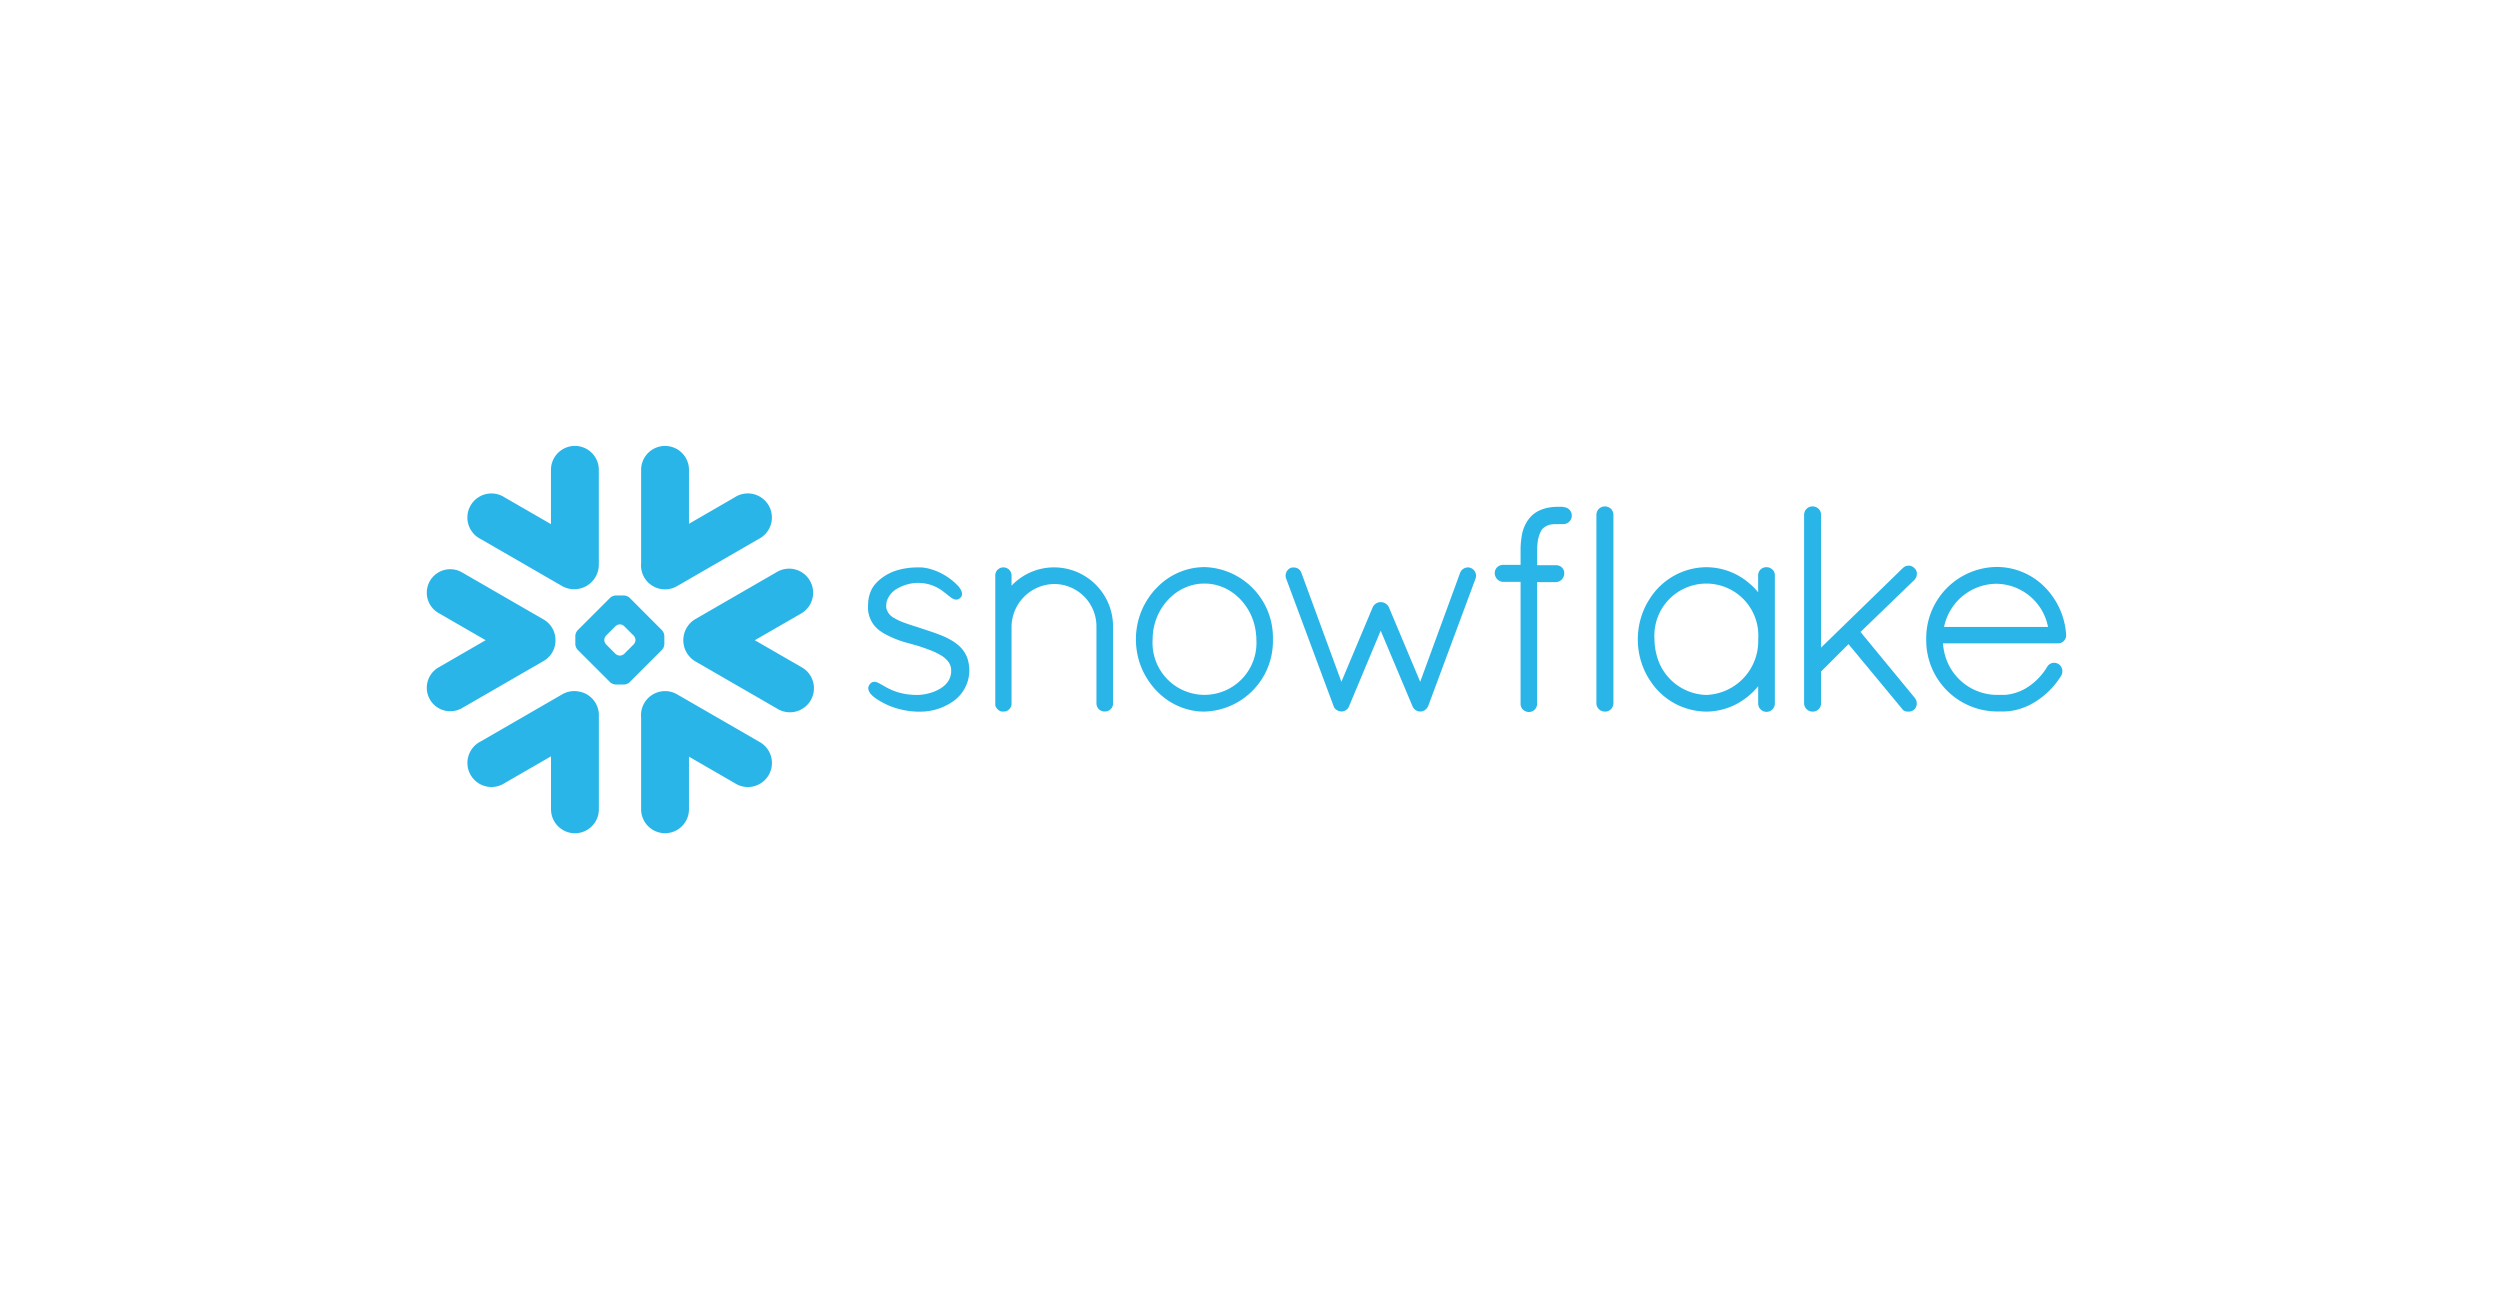 <svg xmlns="http://www.w3.org/2000/svg" xmlns:xlink="http://www.w3.org/1999/xlink" width="280.599" height="145.338" viewBox="0 0 280.599 145.338">
  <defs>
    <filter id="Rectangle_35615" x="0" y="0" width="280.599" height="145.338" filterUnits="userSpaceOnUse">
      <feOffset dy="3" input="SourceAlpha"/>
      <feGaussianBlur stdDeviation="7.5" result="blur"/>
      <feFlood flood-color="#e0e0e0" flood-opacity="0.82"/>
      <feComposite operator="in" in2="blur"/>
      <feComposite in="SourceGraphic"/>
    </filter>
  </defs>
  <g id="Group_134488" data-name="Group 134488" transform="translate(-560.1 -2681.215)">
    <g transform="matrix(1, 0, 0, 1, 560.1, 2681.21)" filter="url(#Rectangle_35615)">
      <rect id="Rectangle_35615-2" data-name="Rectangle 35615" width="235.599" height="100.338" rx="20" transform="translate(22.5 19.5)" fill="#fff"/>
    </g>
    <g id="Page-1" transform="translate(608.004 2730.783)">
      <g id="Group" transform="translate(-0.002 0.531)">
        <path id="Path" d="M37.264,33.129l-9.176-5.3a2.7,2.7,0,0,0-4.031,2.6V40.785a2.686,2.686,0,0,0,5.371,0V34.828L34.568,37.8a2.7,2.7,0,1,0,2.7-4.668" fill="#29b5e8"/>
        <path id="Path2" d="M14.443,21.77a2.642,2.642,0,0,0-1.316-2.328l-9.176-5.3a2.634,2.634,0,1,0-2.633,4.563l5.289,3.051L1.318,24.813a2.635,2.635,0,0,0-.965,3.6,2.637,2.637,0,0,0,3.6.965l9.176-5.3a2.648,2.648,0,0,0,1.316-2.309" fill="#29b5e8"/>
        <path id="Path3" d="M6.033,10.391l9.176,5.3a2.763,2.763,0,0,0,4.1-2.383V2.688a2.686,2.686,0,1,0-5.371,0V8.73L8.729,5.723a2.7,2.7,0,1,0-2.7,4.668" fill="#29b5e8"/>
        <path id="Combined-Shape" d="M26.666,22.2a1.041,1.041,0,0,1-.262.633l-3.637,3.637a1.032,1.032,0,0,1-.633.262h-.926a1.032,1.032,0,0,1-.633-.262l-3.641-3.637a1.041,1.041,0,0,1-.262-.633v-.926a1.022,1.022,0,0,1,.262-.633L20.576,17a1.032,1.032,0,0,1,.633-.262h.926a1.032,1.032,0,0,1,.633.262L26.4,20.641a1.022,1.022,0,0,1,.262.633Zm-3.246-.445v-.039a.771.771,0,0,0-.191-.465l-1.074-1.07a.734.734,0,0,0-.465-.2H21.65a.752.752,0,0,0-.465.2l-1.07,1.07a.752.752,0,0,0-.191.465v.039a.752.752,0,0,0,.191.465l1.07,1.074a.771.771,0,0,0,.465.191h.039a.752.752,0,0,0,.465-.191l1.074-1.074A.752.752,0,0,0,23.42,21.754Z" fill="#29b5e8"/>
        <path id="Path4" d="M28.088,15.688l9.176-5.3a2.7,2.7,0,1,0-2.7-4.668L29.428,8.691v-6a2.686,2.686,0,1,0-5.371,0V13.094a2.694,2.694,0,0,0,4.031,2.594" fill="#29b5e8"/>
        <path id="Path5" d="M17.049,27.516a2.674,2.674,0,0,0-1.84.313l-9.176,5.3a2.7,2.7,0,1,0,2.7,4.668l5.211-3.008v6a2.686,2.686,0,0,0,5.371,0V30.168a2.686,2.686,0,0,0-2.262-2.652" fill="#29b5e8"/>
        <path id="Path6" d="M43,15.078a2.692,2.692,0,0,0-3.684-.988l-9.176,5.3a2.76,2.76,0,0,0,0,4.742l9.176,5.3a2.7,2.7,0,1,0,2.7-4.672l-5.2-3,5.2-3A2.688,2.688,0,0,0,43,15.078" fill="#29b5e8"/>
        <path id="Combined-Shape2" d="M184,21.137v.1a.892.892,0,0,1-.934.871H170.174A6.754,6.754,0,0,0,170.3,23a6.087,6.087,0,0,0,5.828,4.895h.75c.059,0,.117,0,.18,0s.109,0,.164-.008a.014.014,0,0,0,.012,0,5.493,5.493,0,0,0,2.738-1.062h0c.043-.031.09-.066.133-.1.008,0,.016-.012.027-.02l.113-.09c.016-.012.027-.023.043-.035.031-.023.063-.051.094-.078l.063-.051a.6.6,0,0,1,.074-.066c.023-.023.051-.047.074-.07a.75.75,0,0,0,.059-.055c.031-.027.059-.055.09-.082.016-.016.031-.035.047-.051l.094-.094.043-.043.094-.105a.2.2,0,0,0,.039-.043c.035-.035.066-.07.1-.105.012-.016.027-.031.039-.047.031-.039.059-.074.09-.109l.047-.059c.027-.035.055-.066.078-.1l.063-.086c.02-.027.039-.051.059-.078.031-.043.063-.086.09-.129.012-.016.02-.027.027-.039.078-.113.152-.23.227-.352a.012.012,0,0,1,0-.008.948.948,0,0,1,.055-.078.105.105,0,0,1,.027-.031A.5.5,0,0,1,182,24.57l.035-.035c.016-.012.027-.023.043-.035a.153.153,0,0,1,.039-.031.387.387,0,0,1,.066-.043.357.357,0,0,1,.051-.031c.02-.008.035-.016.051-.023a.458.458,0,0,0,.043-.02l.066-.02.031-.012a1.122,1.122,0,0,1,.227-.027.872.872,0,0,1,.246.035h.008a.978.978,0,0,1,.1.035c.008,0,.016,0,.023.008a.768.768,0,0,1,.1.051l.016.008a.985.985,0,0,1,.3,1.309l0,0c-.031.051-.062.1-.094.148l-.023.035a8.936,8.936,0,0,1-3.543,3.164.939.939,0,0,0-.09.043l-.016,0a6.753,6.753,0,0,1-2.062.59c-.016,0-.031,0-.047,0-.062.008-.125.016-.187.02-.035,0-.07,0-.109.008s-.09,0-.133.008c-.086,0-.172,0-.258,0h-.758a7.988,7.988,0,0,1-7.828-8.078,8,8,0,0,1,7.887-8.141c.129,0,.258,0,.387.008a7.586,7.586,0,0,1,4.1,1.449s.008.008.012.008c.066.047.129.1.191.145.031.027.066.055.1.082s.063.051.094.074A8.356,8.356,0,0,1,184,21.129Zm-13.7-.867h11.668a5.981,5.981,0,0,0-5.789-4.848A6.045,6.045,0,0,0,170.3,20.27Z" fill="#29b5e8"/>
        <path id="Combined-Shape3" d="M151.041,13.824a.929.929,0,0,1,.266.566c0,.031,0,.063,0,.094V28.832a.936.936,0,1,1-1.871,0V26.926a8.02,8.02,0,0,1-1.172,1.16c-.012.012-.023.02-.035.031-.039.031-.082.063-.121.09a7.369,7.369,0,0,1-4.492,1.563,7.575,7.575,0,0,1-6.34-3.527l-.039-.051c-.039-.066-.078-.133-.121-.2-.027-.043-.051-.086-.078-.129a1.524,1.524,0,0,1-.074-.137c-.039-.066-.078-.137-.113-.2-.012-.023-.02-.047-.031-.07a8.326,8.326,0,0,1-.883-3.375c-.008-.137-.012-.273-.012-.414s0-.277.012-.414a8.361,8.361,0,0,1,.883-3.379c.012-.02.02-.043.031-.066.035-.066.074-.137.113-.2a1.524,1.524,0,0,1,.074-.137c.023-.043.051-.086.078-.129l.121-.2.039-.051a7.575,7.575,0,0,1,6.34-3.527,7.415,7.415,0,0,1,4.8,1.789,7.859,7.859,0,0,1,1.016,1.023V14.484a.753.753,0,0,1,0-.094.929.929,0,0,1,.266-.566v0c.016-.016.035-.027.051-.043l.016-.016a.237.237,0,0,1,.039-.027c.012-.008.023-.02.035-.027a.082.082,0,0,0,.023-.016.39.39,0,0,0,.055-.031s.008,0,.012,0l.07-.035h0a.87.87,0,0,1,.172-.051l.016,0,.078-.012c.031,0,.063,0,.094,0s.066,0,.1,0l.078.012s.008,0,.016,0a.87.87,0,0,1,.172.051h0c.023.012.047.023.066.035s.012,0,.016,0a.357.357,0,0,0,.051.031.1.1,0,0,0,.027.016c.012.008.023.02.035.027a.215.215,0,0,1,.035.027c.008,0,.012.012.02.016a.511.511,0,0,1,.047.043ZM143.619,27.9a6.048,6.048,0,0,0,5.82-6.238,5.836,5.836,0,1,0-11.641,0c0,.109,0,.215.008.32,0,.047.008.09.008.133,0,.063.008.125.016.184s.012.1.016.145.012.113.02.168.016.082.02.121c.012.063.02.125.031.188a.879.879,0,0,1,.02.086c.016.074.031.145.047.219a.22.22,0,0,0,.016.047A5.915,5.915,0,0,0,143.619,27.9Z" fill="#29b5e8"/>
        <path id="Path7" d="M127.561,6.785h-.254a.816.816,0,0,0-.1,0,.883.883,0,0,0-.1,0c-.09,0-.18,0-.27,0-.016,0-.035,0-.051,0a1.909,1.909,0,0,0-.211.012h-.039c-.074.008-.145.012-.215.02a.05.05,0,0,1-.023,0c-.078.012-.152.02-.223.031h-.008a4.4,4.4,0,0,0-1.277.395s0,0-.008,0l-.168.094a.137.137,0,0,0-.031.02c-.047.027-.094.055-.141.086a.574.574,0,0,0-.051.039c-.039.023-.074.051-.113.078s-.055.047-.082.066l-.07.059c-.043.039-.082.074-.121.113l-.023.023c-.047.051-.094.1-.141.148a.217.217,0,0,1-.023.031c-.039.043-.078.086-.113.129-.012.02-.027.039-.039.059-.031.039-.059.074-.086.113a.14.14,0,0,1-.027.039c-.031.047-.062.094-.09.141,0,.008-.008.012-.012.02a4.463,4.463,0,0,0-.547,1.5.066.066,0,0,1,0,.027c-.016.074-.027.152-.039.23a.43.43,0,0,0-.008.07c-.012.066-.02.133-.027.2,0,.039-.008.078-.012.121s-.016.105-.02.164-.008.117-.012.18c0,.039,0,.078-.008.121,0,.082-.008.168-.012.254,0,.023,0,.039,0,.059,0,.109,0,.223,0,.332v1.543h-1.945a.964.964,0,0,0-.352.059.908.908,0,0,0-.6.848,1,1,0,0,0,.461.852.972.972,0,0,0,.484.152h.008v0h1.945V28.863a.256.256,0,0,0,0,.055v.035a.9.9,0,0,0,.246.57l0,0c.02.02.043.039.063.059,0,0,.008,0,.012.008a.442.442,0,0,0,.051.039.119.119,0,0,0,.027.02.063.063,0,0,0,.027.016.966.966,0,0,0,.523.152.641.641,0,0,0,.09-.008.887.887,0,0,0,.488-.207l0,0a.312.312,0,0,0,.051-.051l.016-.012c.016-.016.027-.031.039-.043a.921.921,0,0,0,.219-.633V15.238h2.094v0h.008a.968.968,0,0,0,.945-1v-.008a.294.294,0,0,0,0-.059v-.02a.864.864,0,0,0-.246-.539v0h0a.648.648,0,0,0-.055-.051c-.008-.008-.016-.012-.02-.02l-.043-.031-.039-.027-.027-.016a.427.427,0,0,0-.059-.031.03.03,0,0,0-.016-.008.554.554,0,0,0-.07-.031s-.008,0-.016-.008l-.07-.023c-.008,0-.016,0-.023,0-.023,0-.043-.012-.066-.016a.108.108,0,0,1-.035,0c-.016,0-.035,0-.055-.008h-.043c-.012,0-.023,0-.035,0h-2.125v-1.57c0-.078,0-.156.008-.23a.336.336,0,0,1,0-.062c0-.066,0-.133.008-.2,0-.012,0-.027,0-.039,0-.074.012-.148.02-.219a3.793,3.793,0,0,1,.41-1.535c0-.008,0-.012.008-.02s.027-.039.039-.059a.326.326,0,0,1,.031-.047.137.137,0,0,1,.02-.031.571.571,0,0,1,.063-.074,1.791,1.791,0,0,1,1.184-.512c.008,0,.012,0,.023,0a.823.823,0,0,1,.1-.008c.016,0,.035,0,.051-.008.031,0,.059,0,.09,0s.043,0,.07,0a.577.577,0,0,1,.082,0c.027,0,.055,0,.082,0h.2a.7.7,0,0,0,.09-.008.958.958,0,0,0,.105.008h.254a.955.955,0,0,0,0-1.91" fill="#29b5e8"/>
        <path id="Path8" d="M132.6,6.813a.014.014,0,0,0-.008,0,.258.258,0,0,0-.059-.02l-.031-.012-.047-.012a.24.24,0,0,0-.043-.012.264.264,0,0,0-.055-.008c-.016,0-.027,0-.043-.008a.817.817,0,0,0-.1,0,.947.947,0,0,0-.937.934V28.832a.948.948,0,0,0,.938.938.816.816,0,0,0,.1,0l.016,0,.082-.012a.169.169,0,0,1,.02,0c.023-.008.047-.012.07-.02a.014.014,0,0,0,.012,0,.94.94,0,0,0,.664-.793.761.761,0,0,0,.008-.1V7.668a.759.759,0,0,0-.008-.094.933.933,0,0,0-.578-.762" fill="#29b5e8"/>
        <path id="Path9" d="M60.877,24.789c-.008-.055-.008-.105-.016-.156s-.008-.074-.012-.109-.012-.082-.02-.125-.016-.078-.023-.121a.864.864,0,0,0-.02-.1c-.012-.047-.02-.09-.031-.137-.008-.023-.016-.051-.023-.074a.893.893,0,0,0-.047-.145c0-.02-.012-.039-.016-.055-.02-.055-.039-.105-.062-.16a.268.268,0,0,1-.012-.031c-.027-.055-.051-.113-.078-.168,0,0,0-.008-.008-.012a3.448,3.448,0,0,0-.926-1.141s0,0,0,0c-.055-.043-.109-.09-.168-.133l-.008-.008s-.008,0-.012-.008c-.035-.023-.07-.051-.1-.074a7.784,7.784,0,0,0-1.785-.906l-.035-.012c-.012-.008-.027-.012-.039-.02-.437-.164-.891-.32-1.355-.473h0a0,0,0,0,1,0,0,.1.1,0,0,1-.027-.008c-.043-.016-.09-.031-.152-.051-.031-.008-.055-.016-.078-.023-.156-.055-.316-.105-.477-.16-.113-.039-.234-.078-.379-.125-.039-.012-.133-.043-.211-.066,0,0,0,0-.008,0l-.145-.047c-.391-.125-.711-.234-.984-.336a6.294,6.294,0,0,1-1.184-.551.085.085,0,0,1-.02-.012,1.654,1.654,0,0,1-.84-1.109l0,0a.822.822,0,0,1-.008-.1.03.03,0,0,1,0-.016,1.1,1.1,0,0,1,0-.113c0-.055,0-.109.008-.16a.12.12,0,0,1,0-.039c0-.043.008-.082.012-.121,0-.012,0-.023.008-.035.008-.043.016-.082.023-.125,0,0,0-.012.008-.02a1.318,1.318,0,0,1,.039-.133v0a2.564,2.564,0,0,1,1.25-1.371c.039-.02.078-.039.113-.059s.074-.039.109-.055c.059-.027.117-.055.176-.078.035-.016.066-.031.1-.043l.188-.07.1-.035c.063-.02.121-.039.184-.055.039-.012.074-.023.113-.031.059-.016.117-.027.172-.043l.117-.023c.063-.012.121-.023.176-.031a.912.912,0,0,0,.1-.016c.066-.008.137-.016.207-.02.016,0,.031,0,.051-.008.086,0,.172-.008.254-.008.1,0,.2,0,.289.008h.043a4.517,4.517,0,0,1,1.711.434c.035.016.07.035.105.051a.427.427,0,0,0,.059.031c.043.023.086.047.133.074l.023.012c.047.027.094.059.141.086a.012.012,0,0,0,.008,0c.051.031.1.066.152.1,0,0,0,0,0,.008.051.031.1.063.145.1a.474.474,0,0,0,.055.039c.109.082.281.215.438.344a.243.243,0,0,1,.047.035c.117.1.227.184.332.262l.047.035s.008.008.012.008l.035.023.086.059c.012.008.023.012.035.02l.082.047.031.012a.894.894,0,0,0,.09.039l.02.008a.525.525,0,0,0,.105.027l0,0a.573.573,0,0,0,.23,0c.008,0,.016,0,.023,0l.063-.016.02-.012a.056.056,0,0,0,.023-.008c.031-.016.063-.031.094-.051a.02.02,0,0,0,.016-.008.917.917,0,0,0,.1-.074l0,0a.7.7,0,0,0,.074-.078.387.387,0,0,0,.043-.066s.008-.008.008-.012c.164-.273.07-.633-.219-1.023a.082.082,0,0,0-.016-.023l-.031-.043a6.843,6.843,0,0,0-3.578-2.1.05.05,0,0,1-.023,0l-.18-.035a.229.229,0,0,1-.051-.008c-.051-.008-.1-.016-.152-.02a.3.3,0,0,0-.059-.008l-.145-.012c-.02,0-.039,0-.055-.008-.066,0-.129,0-.191,0-.1,0-.2,0-.3,0-.055,0-.109,0-.168.008-.039,0-.086,0-.125,0-.078.008-.152.012-.227.02a.336.336,0,0,0-.062,0c-.086.008-.172.016-.254.027h-.027c-.09.012-.176.023-.262.039h-.016c-.086.012-.172.027-.254.043,0,0-.008,0-.016,0-.176.031-.348.07-.512.113a0,0,0,0,0,0,0c-.082.02-.164.043-.246.066s-.152.051-.223.074c-.008,0-.012,0-.02,0-.07.027-.141.051-.211.078a.066.066,0,0,1-.02.008c-.07.027-.133.055-.2.086-.008,0-.02,0-.027.012-.059.023-.121.055-.176.082a.363.363,0,0,0-.039.02c-.059.027-.113.055-.168.086l-.043.023c-.051.027-.1.059-.152.09a.291.291,0,0,0-.047.027c-.066.039-.129.082-.191.121-.074.055-.148.105-.215.16-.008,0-.012,0-.012.008a4.224,4.224,0,0,0-.852.813c-.008.012-.02.023-.027.035-.027.043-.059.082-.086.121l-.059.094a.679.679,0,0,0-.043.07c-.031.051-.059.1-.086.156,0,.008-.008.012-.012.02a3.924,3.924,0,0,0-.379,1.48.05.05,0,0,1,0,.023c0,.1-.012.2-.016.313,0,.082,0,.164,0,.246v.035a3.2,3.2,0,0,0,1.469,2.609c.008,0,.016.012.023.016l.117.082c.027.02.059.035.086.055a.1.1,0,0,0,.027.016,11.252,11.252,0,0,0,2.941,1.164c.453.133.859.246.98.281a.459.459,0,0,1,.078.027c.555.184.98.332,1.332.473.027.008.051.02.078.027a.23.23,0,0,1,.031.016c.2.082.395.168.582.262.156.078.3.16.445.246a2.846,2.846,0,0,1,.848.754.082.082,0,0,1,.016.023.3.3,0,0,1,.047.074.263.263,0,0,1,.027.043.427.427,0,0,1,.031.059c.012.02.02.043.031.063l.023.047c.008.023.02.047.027.074,0,.012.012.027.016.043l.023.082c0,.012.008.023.012.039a.682.682,0,0,1,.02.086.139.139,0,0,1,.008.039l.012.094a.108.108,0,0,1,0,.035c0,.047.008.09.008.137,0,.07,0,.137-.008.2,0,.02,0,.039,0,.059a1.027,1.027,0,0,1-.023.152.2.2,0,0,1-.008.047,1.98,1.98,0,0,1-.113.395.014.014,0,0,0,0,.012c-.027.059-.055.121-.086.176,0,.008,0,.012-.008.016a1.934,1.934,0,0,1-.242.359c-.047.059-.1.113-.148.168,0,0,0,0,0,0a3.091,3.091,0,0,1-.344.293s-.008,0-.008.008c-.059.039-.117.082-.176.117a.082.082,0,0,1-.023.016c-.1.063-.211.125-.32.18-.039.02-.078.039-.121.059s-.09.043-.137.063l-.113.047c-.105.039-.207.078-.312.113a.22.22,0,0,0-.047.016c-.062.02-.125.035-.187.055l-.051.016c-.207.055-.41.1-.6.129h-.012c-.1.016-.191.027-.281.039a.889.889,0,0,1-.1.008c-.031,0-.062,0-.1.008-.074,0-.152.008-.223.008q-.217,0-.422-.012c-.055,0-.109,0-.164-.008-.074-.008-.152-.012-.223-.02s-.137-.012-.2-.02l-.168-.023c-.121-.02-.234-.035-.348-.059-.051-.012-.105-.02-.156-.031s-.117-.027-.176-.043-.129-.031-.191-.051c-.043-.012-.09-.023-.129-.035-.105-.031-.211-.066-.312-.105l-.07-.023a7.179,7.179,0,0,1-.668-.289.232.232,0,0,0-.031-.016c-.141-.07-.379-.2-.605-.332l-.062-.035c-.16-.094-.3-.172-.426-.234a.224.224,0,0,0-.027-.016.066.066,0,0,0-.02-.008c-.035-.016-.062-.031-.094-.043a.19.19,0,0,1-.027-.012.926.926,0,0,0-.23-.062.425.425,0,0,0-.07,0,.05.05,0,0,0-.023,0,.559.559,0,0,0-.4.164.666.666,0,0,0-.074.074.1.1,0,0,1-.02.023l-.039.051a.361.361,0,0,0-.02.031.326.326,0,0,0-.031.047.139.139,0,0,0-.016.035l-.023.047c0,.012-.008.02-.012.031a.362.362,0,0,0-.016.051.092.092,0,0,0-.008.031l-.012.059c0,.008,0,.016,0,.023a.5.5,0,0,0,0,.074v.012a.354.354,0,0,0,.012.09v.016c.008.023.012.051.02.074l.012.035a.407.407,0,0,0,.023.063.191.191,0,0,0,.012.027,1.349,1.349,0,0,0,.238.355,3.234,3.234,0,0,0,.426.379s0,0,0,0c.047.031.094.066.145.1a.137.137,0,0,0,.031.02c.137.094.281.184.445.277.039.023.078.047.117.066s.078.043.117.063.1.055.152.082c.035.016.066.035.1.051.078.039.16.078.242.117a.117.117,0,0,0,.031.016q.135.064.27.117l.113.047a.056.056,0,0,0,.023.008,9.063,9.063,0,0,0,2.777.586c.066,0,.137.008.2.008h0a.691.691,0,0,0,.09,0h.211a.05.05,0,0,0,.023,0,6.43,6.43,0,0,0,3.73-1.187v0a4.258,4.258,0,0,0,1.781-3.437c0-.086,0-.172-.008-.254,0-.031,0-.062,0-.09" fill="#29b5e8"/>
        <path id="Path10" d="M70.428,13.582h-.012a6.564,6.564,0,0,0-4.781,2.055V14.52a.918.918,0,0,0-.9-.937c-.035,0-.066,0-.1,0a.929.929,0,0,0-.562.266s0,0-.008,0-.027.031-.039.047a.047.047,0,0,0-.02.02.215.215,0,0,0-.027.035.215.215,0,0,1-.027.035l-.012.023c-.012.02-.023.039-.035.055a.014.014,0,0,1,0,.012l-.035.07a1.489,1.489,0,0,0-.051.176s0,.008,0,.008c0,.031-.008.059-.012.086s0,.063,0,.1V29.027l-.012.063.047.039a.194.194,0,0,0,.016.074s0,.012,0,.016a.183.183,0,0,0,.039.063,1.008,1.008,0,0,0,.605.484l.02,0h.219a.952.952,0,0,0,.105,0c.023,0,.047-.012.07-.016a.086.086,0,0,0,.031,0,.848.848,0,0,0,.094-.027h0a.806.806,0,0,0,.4-.3l.012-.012a.624.624,0,0,0,.133-.234.1.1,0,0,0,.008-.027s0,0,0-.008c.016-.047.027-.094.039-.141l0-.016V20.2a4.853,4.853,0,0,1,4.773-4.75h.008A4.751,4.751,0,0,1,75.162,20.2v8.633a.761.761,0,0,0,.008.1.9.9,0,0,0,.262.566,0,0,0,0,1,0,0c.016.016.031.027.047.043a.069.069,0,0,0,.02.016.215.215,0,0,0,.035.027.215.215,0,0,0,.035.027.063.063,0,0,1,.027.016c.016.012.035.02.051.031s.008,0,.016,0,.043.023.066.035h0a.87.87,0,0,0,.172.051c.008,0,.012,0,.016,0l.078.012a.784.784,0,0,0,.1,0,.753.753,0,0,0,.094,0l.078-.012.016,0a.906.906,0,0,0,.176-.051l.07-.035s.008,0,.012,0l.055-.031a.082.082,0,0,1,.023-.016.215.215,0,0,0,.035-.027.237.237,0,0,0,.039-.027s.012-.008.016-.016.035-.027.051-.043v0a.889.889,0,0,0,.266-.566.784.784,0,0,0,0-.1V20.2a6.625,6.625,0,0,0-6.605-6.617" fill="#29b5e8"/>
        <path id="Combined-Shape4" d="M87.279,13.551a7.916,7.916,0,0,1,7.691,8.109,7.916,7.916,0,0,1-7.691,8.109c-.133,0-.262,0-.391-.012a.258.258,0,0,1-.055,0c-.113,0-.227-.016-.336-.027h-.012A7.46,7.46,0,0,1,82,27.523c-.051-.051-.105-.1-.152-.156,0,0,0,0-.008,0-.027-.027-.051-.059-.078-.09-.059-.062-.117-.129-.176-.2-.047-.051-.09-.109-.137-.164-.031-.043-.066-.086-.1-.129-.07-.086-.137-.176-.2-.266l-.023-.035a8.192,8.192,0,0,1-1.445-3.6c-.02-.121-.031-.242-.043-.363,0-.012,0-.027-.008-.043-.012-.113-.02-.223-.023-.336a.449.449,0,0,1,0-.074c-.008-.133-.012-.27-.012-.406s0-.273.012-.406a.449.449,0,0,1,0-.074c0-.113.012-.227.023-.336,0-.016,0-.031.008-.043.012-.121.023-.242.043-.363a8.192,8.192,0,0,1,1.445-3.6.085.085,0,0,1,.02-.031c.066-.094.133-.184.2-.273.031-.039.066-.078.1-.121.047-.059.094-.113.141-.172s.109-.121.168-.184l.086-.1s0,0,.008,0c.043-.051.094-.1.141-.145a7.463,7.463,0,0,1,4.5-2.215H86.5c.109-.012.223-.02.336-.027.02,0,.035,0,.055,0C87.018,13.555,87.147,13.551,87.279,13.551Zm5.789,7.473v-.008a6.479,6.479,0,0,0-1.578-3.656c-.039-.043-.074-.086-.113-.129l-.07-.07c-.047-.047-.09-.094-.137-.141s-.09-.082-.133-.121c-.027-.023-.051-.051-.078-.074-.07-.062-.141-.121-.211-.18a0,0,0,0,1,0,0,5.545,5.545,0,0,0-2.852-1.215c-.012,0-.02,0-.027,0-.082-.012-.16-.016-.242-.02a.24.24,0,0,0-.051,0c-.1-.008-.2-.008-.293-.008s-.2,0-.293.008a.24.24,0,0,0-.051,0c-.082,0-.16.008-.242.02-.008,0-.016,0-.027,0a5.545,5.545,0,0,0-2.852,1.215,0,0,0,0,1,0,0c-.07.059-.141.117-.211.18-.027.023-.051.047-.078.07-.043.043-.09.082-.133.125s-.086.09-.133.137l-.074.074c-.035.039-.07.082-.109.125a6.5,6.5,0,0,0-1.582,3.66v.008c-.008.09-.016.18-.02.273,0,.016,0,.031,0,.047,0,.105-.008.211-.008.316a5.834,5.834,0,1,0,11.641,0c0-.105,0-.211-.008-.316,0-.016,0-.031,0-.047C93.084,21.2,93.076,21.113,93.068,21.023Z" fill="#29b5e8"/>
        <path id="Path11" d="M117.576,13.953c-.008-.008-.012-.016-.02-.023a.911.911,0,0,0-.359-.27h0a.3.3,0,0,0-.051-.023.1.1,0,0,1-.027-.008.842.842,0,0,0-.395-.031h0a.97.97,0,0,0-.672.449h0c-.02.039-.043.078-.059.117l0,0v0L111.5,26.426l-3.516-8.367a.954.954,0,0,0-.137-.215,1.052,1.052,0,0,0-.785-.363.54.54,0,0,0-.137.012h-.016a1.023,1.023,0,0,0-.738.566v0l-3.516,8.367-1.7-4.629-2.8-7.629a1.059,1.059,0,0,0-.051-.117l-.008-.008a.85.85,0,0,0-.387-.363,0,0,0,0,1,0,0,1.158,1.158,0,0,0-.258-.078.035.035,0,0,1-.02,0c-.043,0-.09-.008-.133-.008H97.26a.3.3,0,0,0-.059,0c-.012,0-.027,0-.039,0s-.035,0-.051.008-.023,0-.035.008a.326.326,0,0,0-.059.016c-.008,0-.016,0-.023.008a.367.367,0,0,0-.059.023h0a.9.9,0,0,0-.383.332c0,.008-.008.012-.012.02l-.012.023a.982.982,0,0,0-.129.391.893.893,0,0,0,.063.438l3.246,8.723,2.082,5.594v0a.759.759,0,0,0,.383.434l.016.012a.054.054,0,0,0,.016.012s0,0,.008.008a.069.069,0,0,1,.02.016h.008a.261.261,0,0,0,.121.039s.008,0,.012,0,.031.012.047.016.016,0,.023,0a.717.717,0,0,0,.238.043.677.677,0,0,0,.125-.012.444.444,0,0,0,.1-.023c.008,0,.016,0,.023-.008a.458.458,0,0,0,.094-.035.139.139,0,0,0,.035-.016c.02-.012.043-.023.066-.035s.035-.023.055-.035.023-.02.035-.027c.027-.02.051-.039.078-.062a.054.054,0,0,0,.012-.016c.027-.027.055-.055.082-.086,0,0,0-.008.008-.012a.909.909,0,0,0,.066-.1,1.207,1.207,0,0,0,.055-.125l0-.012.012-.016.012-.027,3.527-8.422,3.559,8.453a.746.746,0,0,0,.129.238c.008.012.016.02.023.031s.039.047.063.07c.012.008.023.02.035.027s.043.039.066.059a.137.137,0,0,0,.031.02c.027.02.055.039.082.055l.023.012a.685.685,0,0,0,.094.043.056.056,0,0,0,.027.008.558.558,0,0,0,.086.031l.113.023h.117a.731.731,0,0,0,.133-.012.086.086,0,0,0,.031,0,.9.9,0,0,0,.109-.027.19.19,0,0,0,.027-.012.59.59,0,0,0,.113-.051s.008,0,.012,0c.043-.027.086-.055.121-.082a1.069,1.069,0,0,0,.348-.457v0l2.2-5.922,3.094-8.332a.915.915,0,0,0-.094-.863.326.326,0,0,0-.031-.047" fill="#29b5e8"/>
        <path id="Path12" d="M167.252,14.215a.229.229,0,0,0-.008-.051.114.114,0,0,0-.008-.035c0-.02-.008-.039-.012-.055a.269.269,0,0,0-.012-.031.173.173,0,0,0-.023-.062c0-.008,0-.012-.008-.02a.445.445,0,0,0-.039-.074v0a.924.924,0,0,0-.172-.215l0,0,0,0a.888.888,0,0,0-1.168-.117.137.137,0,0,1-.031.02l-.047.035c-.023.023-.047.043-.07.066a0,0,0,0,0,0,0L156.49,22.59V7.668a.753.753,0,0,0,0-.094.94.94,0,0,0-.578-.762s0,0-.008,0a.344.344,0,0,0-.059-.02l-.031-.012-.051-.012-.043-.012a.229.229,0,0,0-.051-.008c-.016,0-.027,0-.043-.008a.85.85,0,0,0-.1,0,.945.945,0,0,0-.937.934V28.832a.945.945,0,0,0,.938.938.816.816,0,0,0,.1,0s.008,0,.016,0a.469.469,0,0,0,.078-.012c.008,0,.016,0,.023,0,.023-.008.047-.012.07-.02,0,0,.008,0,.012,0a.944.944,0,0,0,.664-.793.784.784,0,0,0,0-.1v-3.57l3.082-3.078,5.988,7.227a.606.606,0,0,0,.137.16.2.2,0,0,0,.031.027.326.326,0,0,0,.047.031.465.465,0,0,0,.059.035l.027.016.078.031c.008,0,.016,0,.02.008l.09.023a.169.169,0,0,0,.02,0,.67.67,0,0,0,.094.016.05.05,0,0,1,.023,0c.039,0,.078,0,.121,0a1.245,1.245,0,0,0,.176-.012h0a1,1,0,0,0,.3-.1,0,0,0,0,0,0,0,1.181,1.181,0,0,0,.129-.082l.012-.012a.965.965,0,0,0,.152-1.242c-.023-.035-.047-.07-.074-.105l-6.082-7.387,6.039-5.836a.976.976,0,0,0,.281-.578.014.014,0,0,1,0-.012V14.34c0-.012,0-.023,0-.031v-.016c0-.016,0-.027,0-.043s0-.023,0-.035" fill="#29b5e8"/>
      </g>
    </g>
  </g>
</svg>
